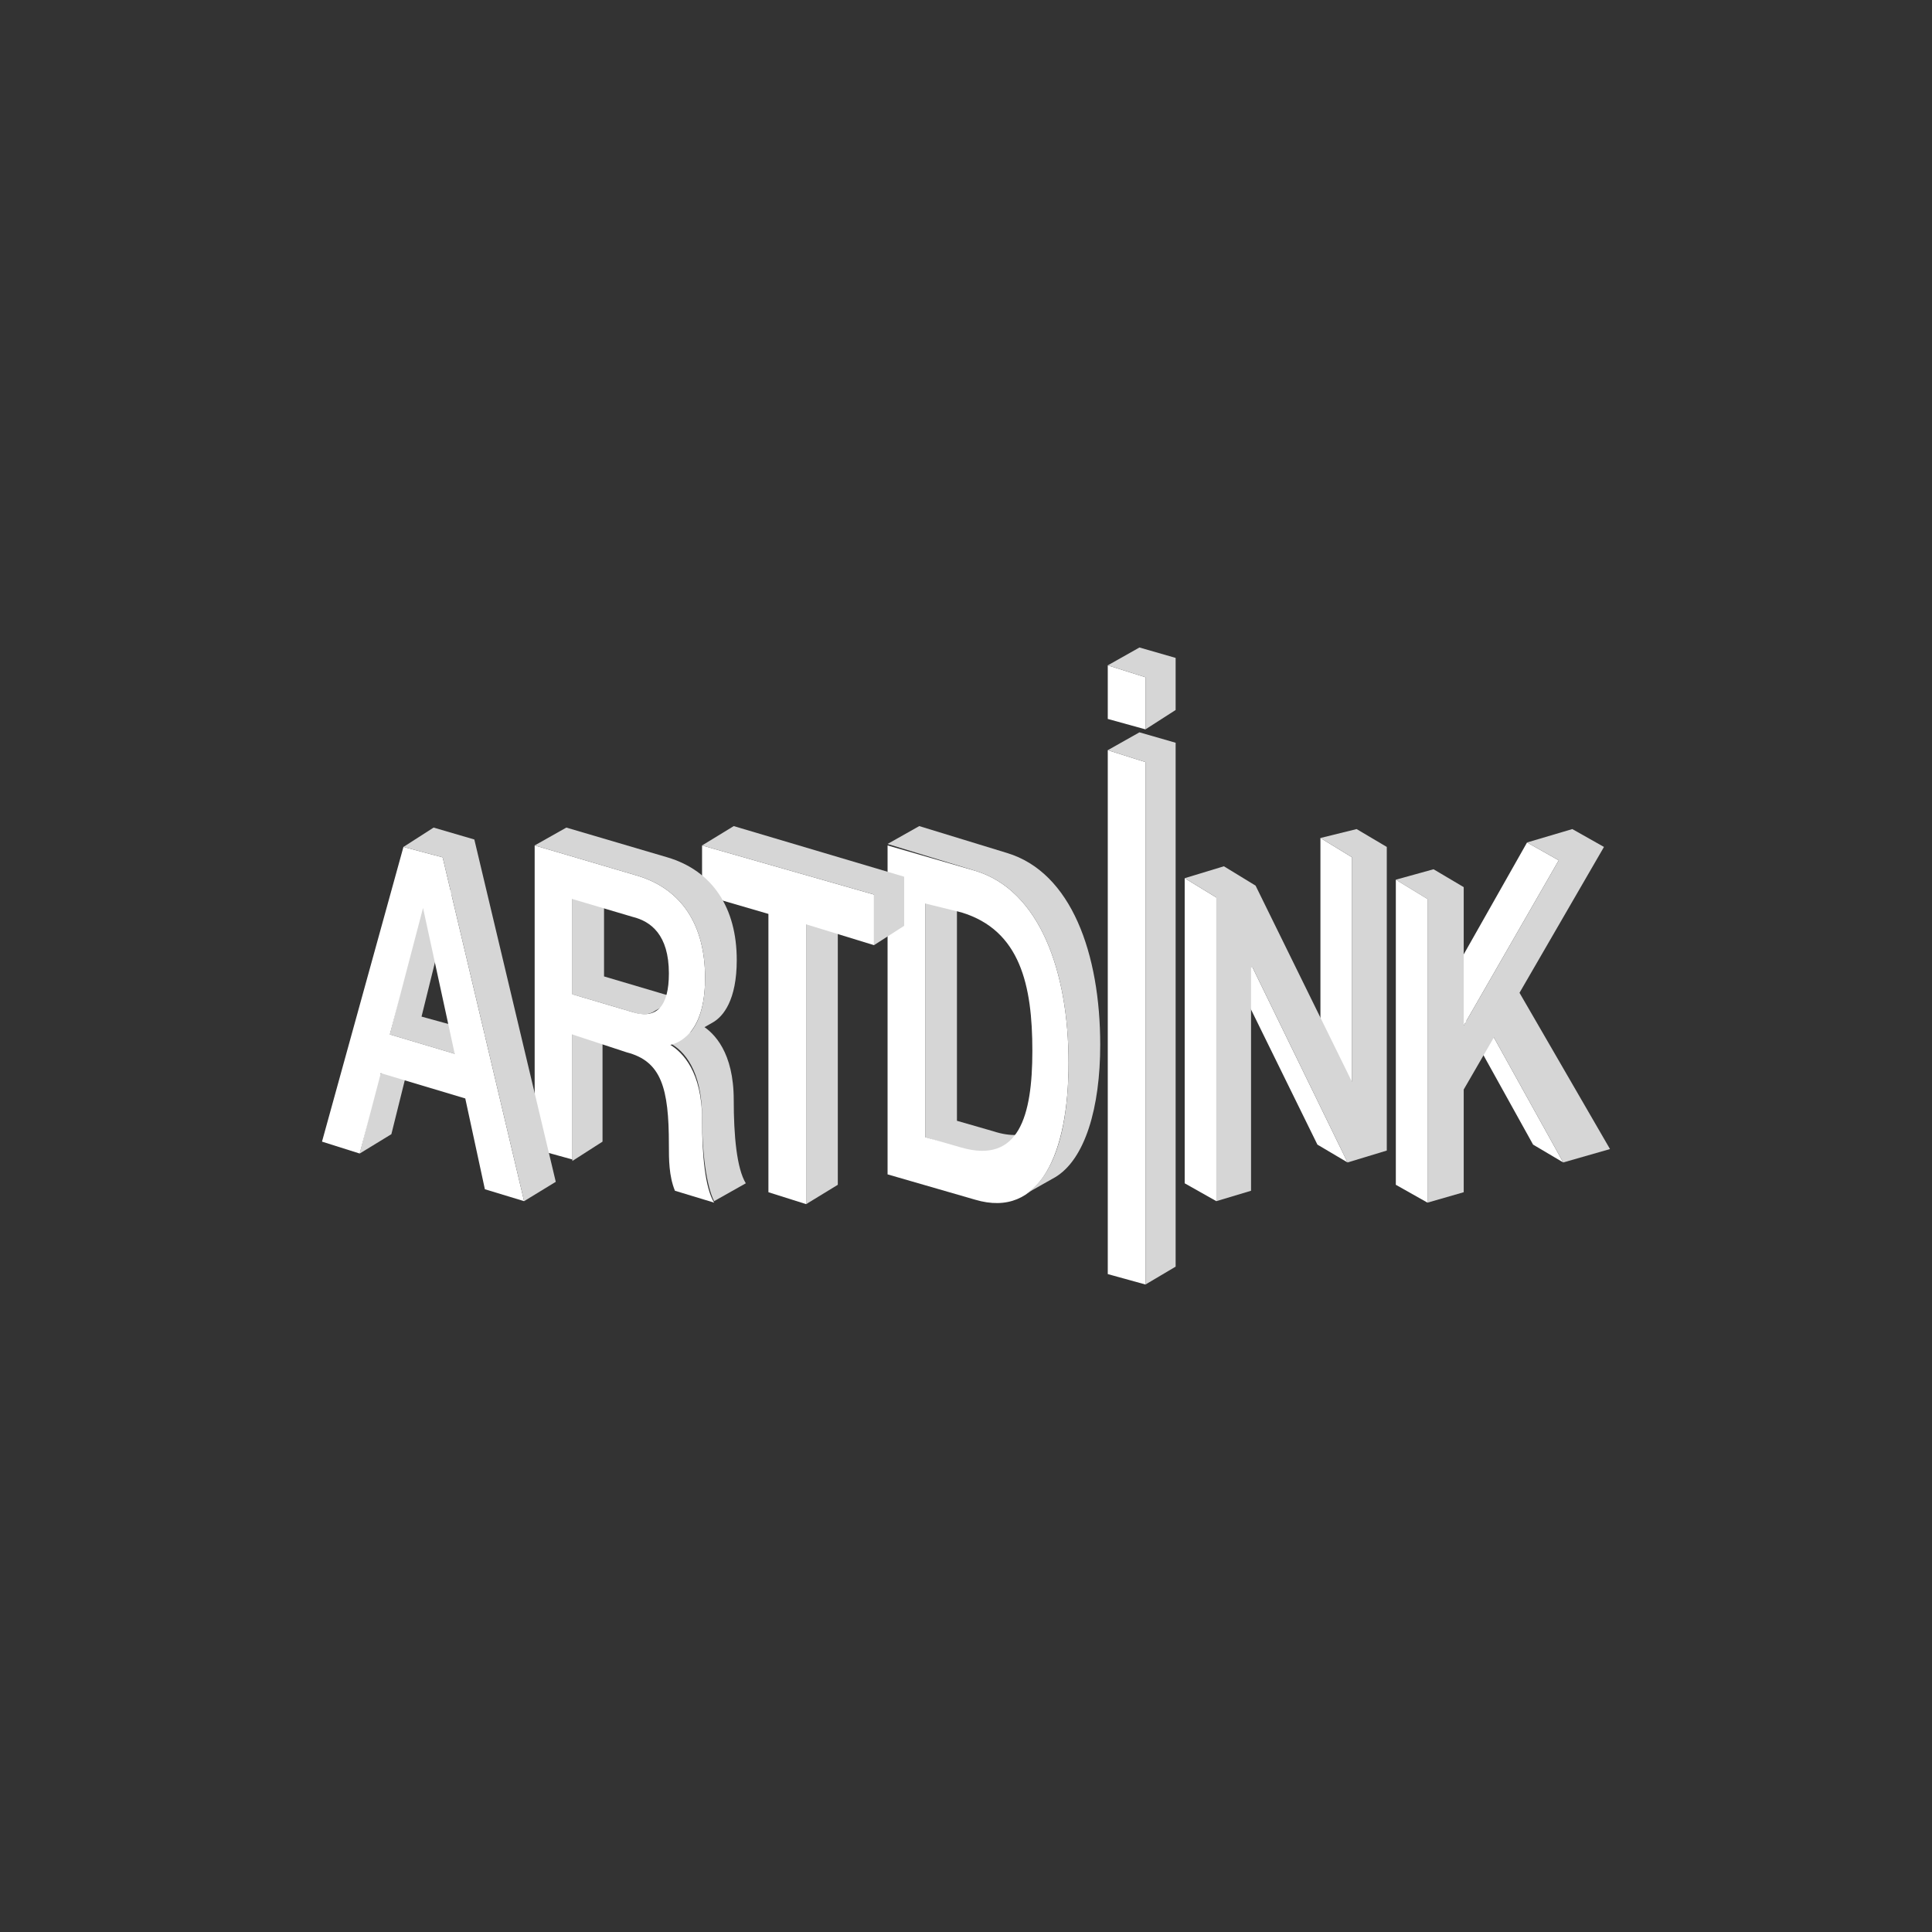 <svg width="150" height="150" viewBox="0 0 150 150" fill="none" xmlns="http://www.w3.org/2000/svg">
<rect x="0" y="0" width="150" height="150" fill="#333333" stroke="none"/>
<path d="M71.838 88.289V70.147L74.297 68.76V87.018L77.108 87.827C78.513 88.289 79.567 88.173 80.386 87.711L77.927 89.098C77.108 89.56 76.054 89.676 74.649 89.213L71.838 88.289Z" fill="#D6D6D6"/>
<path d="M68.911 65.64L75.703 67.605C80.738 69.107 82.963 75.462 82.963 82.511C82.963 89.56 80.738 94.644 75.703 93.142L68.911 91.178V65.64ZM71.838 88.289L74.649 89.098C79.098 90.369 80.152 86.671 80.152 81.587C80.152 76.502 79.216 72.227 74.649 70.84L71.838 70.147V88.289Z" fill="white"/>
<path d="M62.588 71.764L65.047 70.378V91.987L62.588 93.489V71.764Z" fill="#D6D6D6"/>
<path d="M54.508 65.64L67.857 69.453V73.382L62.588 71.764V93.489L59.66 92.564V70.956L54.508 69.453V65.64Z" fill="white"/>
<path d="M67.857 69.453L54.508 65.64L56.967 64.138L70.199 68.067V71.88L67.857 73.382V69.453Z" fill="#D6D6D6"/>
<path d="M44.438 80.316L46.78 78.929V88.636L44.438 90.138V80.316Z" fill="#D6D6D6"/>
<path d="M49.122 78.582C49.824 78.813 50.41 78.813 50.878 78.467L53.337 77.08C52.869 77.311 52.283 77.427 51.581 77.196L46.897 75.809V68.413L44.438 69.8V77.196L49.122 78.582Z" fill="#D6D6D6"/>
<path d="M52.049 81.009L54.508 79.622C55.445 80.2 56.967 81.702 56.967 85.4C56.967 88.173 57.201 90.716 57.904 91.871L55.445 93.258C54.859 92.102 54.508 89.56 54.508 86.787C54.508 83.089 53.103 81.587 52.049 81.009Z" fill="#D6D6D6"/>
<path d="M41.511 65.64L49.356 67.951C52.986 68.991 54.742 71.88 54.742 75.924C54.742 80.431 52.518 81.009 52.049 81.124C52.986 81.702 54.508 83.204 54.508 86.902C54.508 89.676 54.742 92.218 55.445 93.373L52.401 92.449C51.932 91.293 51.932 90.022 51.932 88.867C51.932 84.476 51.347 82.396 48.653 81.702L44.438 80.316V90.022L41.511 89.213V65.64ZM44.438 77.196L49.122 78.582C50.995 79.16 51.932 78.12 51.932 75.578C51.932 72.573 50.527 71.533 49.122 71.187L44.438 69.8V77.196Z" fill="white"/>
<path d="M49.356 67.951C52.986 68.991 54.742 71.88 54.742 75.924C54.742 79.044 53.688 80.316 52.869 80.778L55.328 79.391C56.148 78.929 57.201 77.658 57.201 74.538C57.201 70.493 55.328 67.605 51.815 66.564L43.97 64.253L41.511 65.64L49.356 67.951Z" fill="#D6D6D6"/>
<path d="M29.45 83.436L31.909 81.933L30.386 88.058L27.927 89.56L29.45 83.436Z" fill="#D6D6D6"/>
<path d="M30.269 80.316L32.728 70.378L35.187 68.991L32.728 78.929L37.764 80.316L35.304 81.818L30.269 80.316Z" fill="#D6D6D6"/>
<path d="M31.323 65.756L34.368 66.564L40.691 93.258L37.646 92.333L36.124 85.284L29.567 83.32L27.927 89.56L25 88.636L31.323 65.756ZM30.269 80.316L35.304 81.818L32.845 70.493L30.269 80.316Z" fill="white"/>
<path d="M34.368 66.564L31.323 65.756L33.665 64.253L36.827 65.178L43.15 91.756L40.691 93.258L34.368 66.564Z" fill="#D6D6D6"/>
<path d="M104.977 84.013L102.518 82.511V65.062L104.977 66.564V84.013Z" fill="white"/>
<path d="M104.625 90.253L102.283 88.867L94.789 73.613L97.248 75.116L104.625 90.253Z" fill="white"/>
<path d="M94.438 93.258L91.979 91.871V68.182L94.438 69.684V93.258Z" fill="white"/>
<path d="M121.37 90.253L119.028 88.867L113.642 79.16L115.984 80.547L121.37 90.253Z" fill="white"/>
<path d="M113.642 79.622L111.3 78.236L118.56 65.409L121.019 66.796L113.642 79.622Z" fill="white"/>
<path d="M110.831 69.8V93.373L113.642 92.564V84.591L115.984 80.547L121.37 90.253L125 89.213L117.974 77.08L124.532 65.756L122.073 64.369L118.56 65.409L121.019 66.796L113.642 79.622V68.876L111.3 67.489L108.372 68.298L110.831 69.8Z" fill="#D6D6D6"/>
<path d="M110.831 93.373L108.372 91.987V68.298L110.831 69.8V93.373Z" fill="white"/>
<path d="M86.007 58.244L88.934 59.169V99.729L86.007 98.92V58.244Z" fill="white"/>
<path d="M88.934 59.169V99.729L91.276 98.342V57.667L88.466 56.858L86.007 58.245L88.934 59.169Z" fill="#D6D6D6"/>
<path d="M86.007 51.658L88.934 52.582V56.627L86.007 55.818V51.658Z" fill="white"/>
<path d="M88.934 52.582V56.627L91.276 55.124V51.08L88.466 50.271L86.007 51.658L88.934 52.582Z" fill="#D6D6D6"/>
<path d="M75.703 67.604C80.738 69.107 82.963 75.462 82.963 82.511C82.963 87.48 81.909 91.409 79.45 92.796L81.909 91.409C84.251 90.022 85.421 85.978 85.421 81.124C85.421 74.076 83.197 67.72 78.162 66.218L71.37 64.138L68.911 65.524L75.703 67.604Z" fill="#D6D6D6"/>
<path d="M104.977 66.564V84.013L97.483 68.76L95.023 67.258L91.979 68.182L94.438 69.684V93.258L97.131 92.449V75.116H97.248L104.625 90.253L107.67 89.329V65.756L105.328 64.369L102.518 65.062L104.977 66.564Z" fill="#D6D6D6"/>
</svg>
